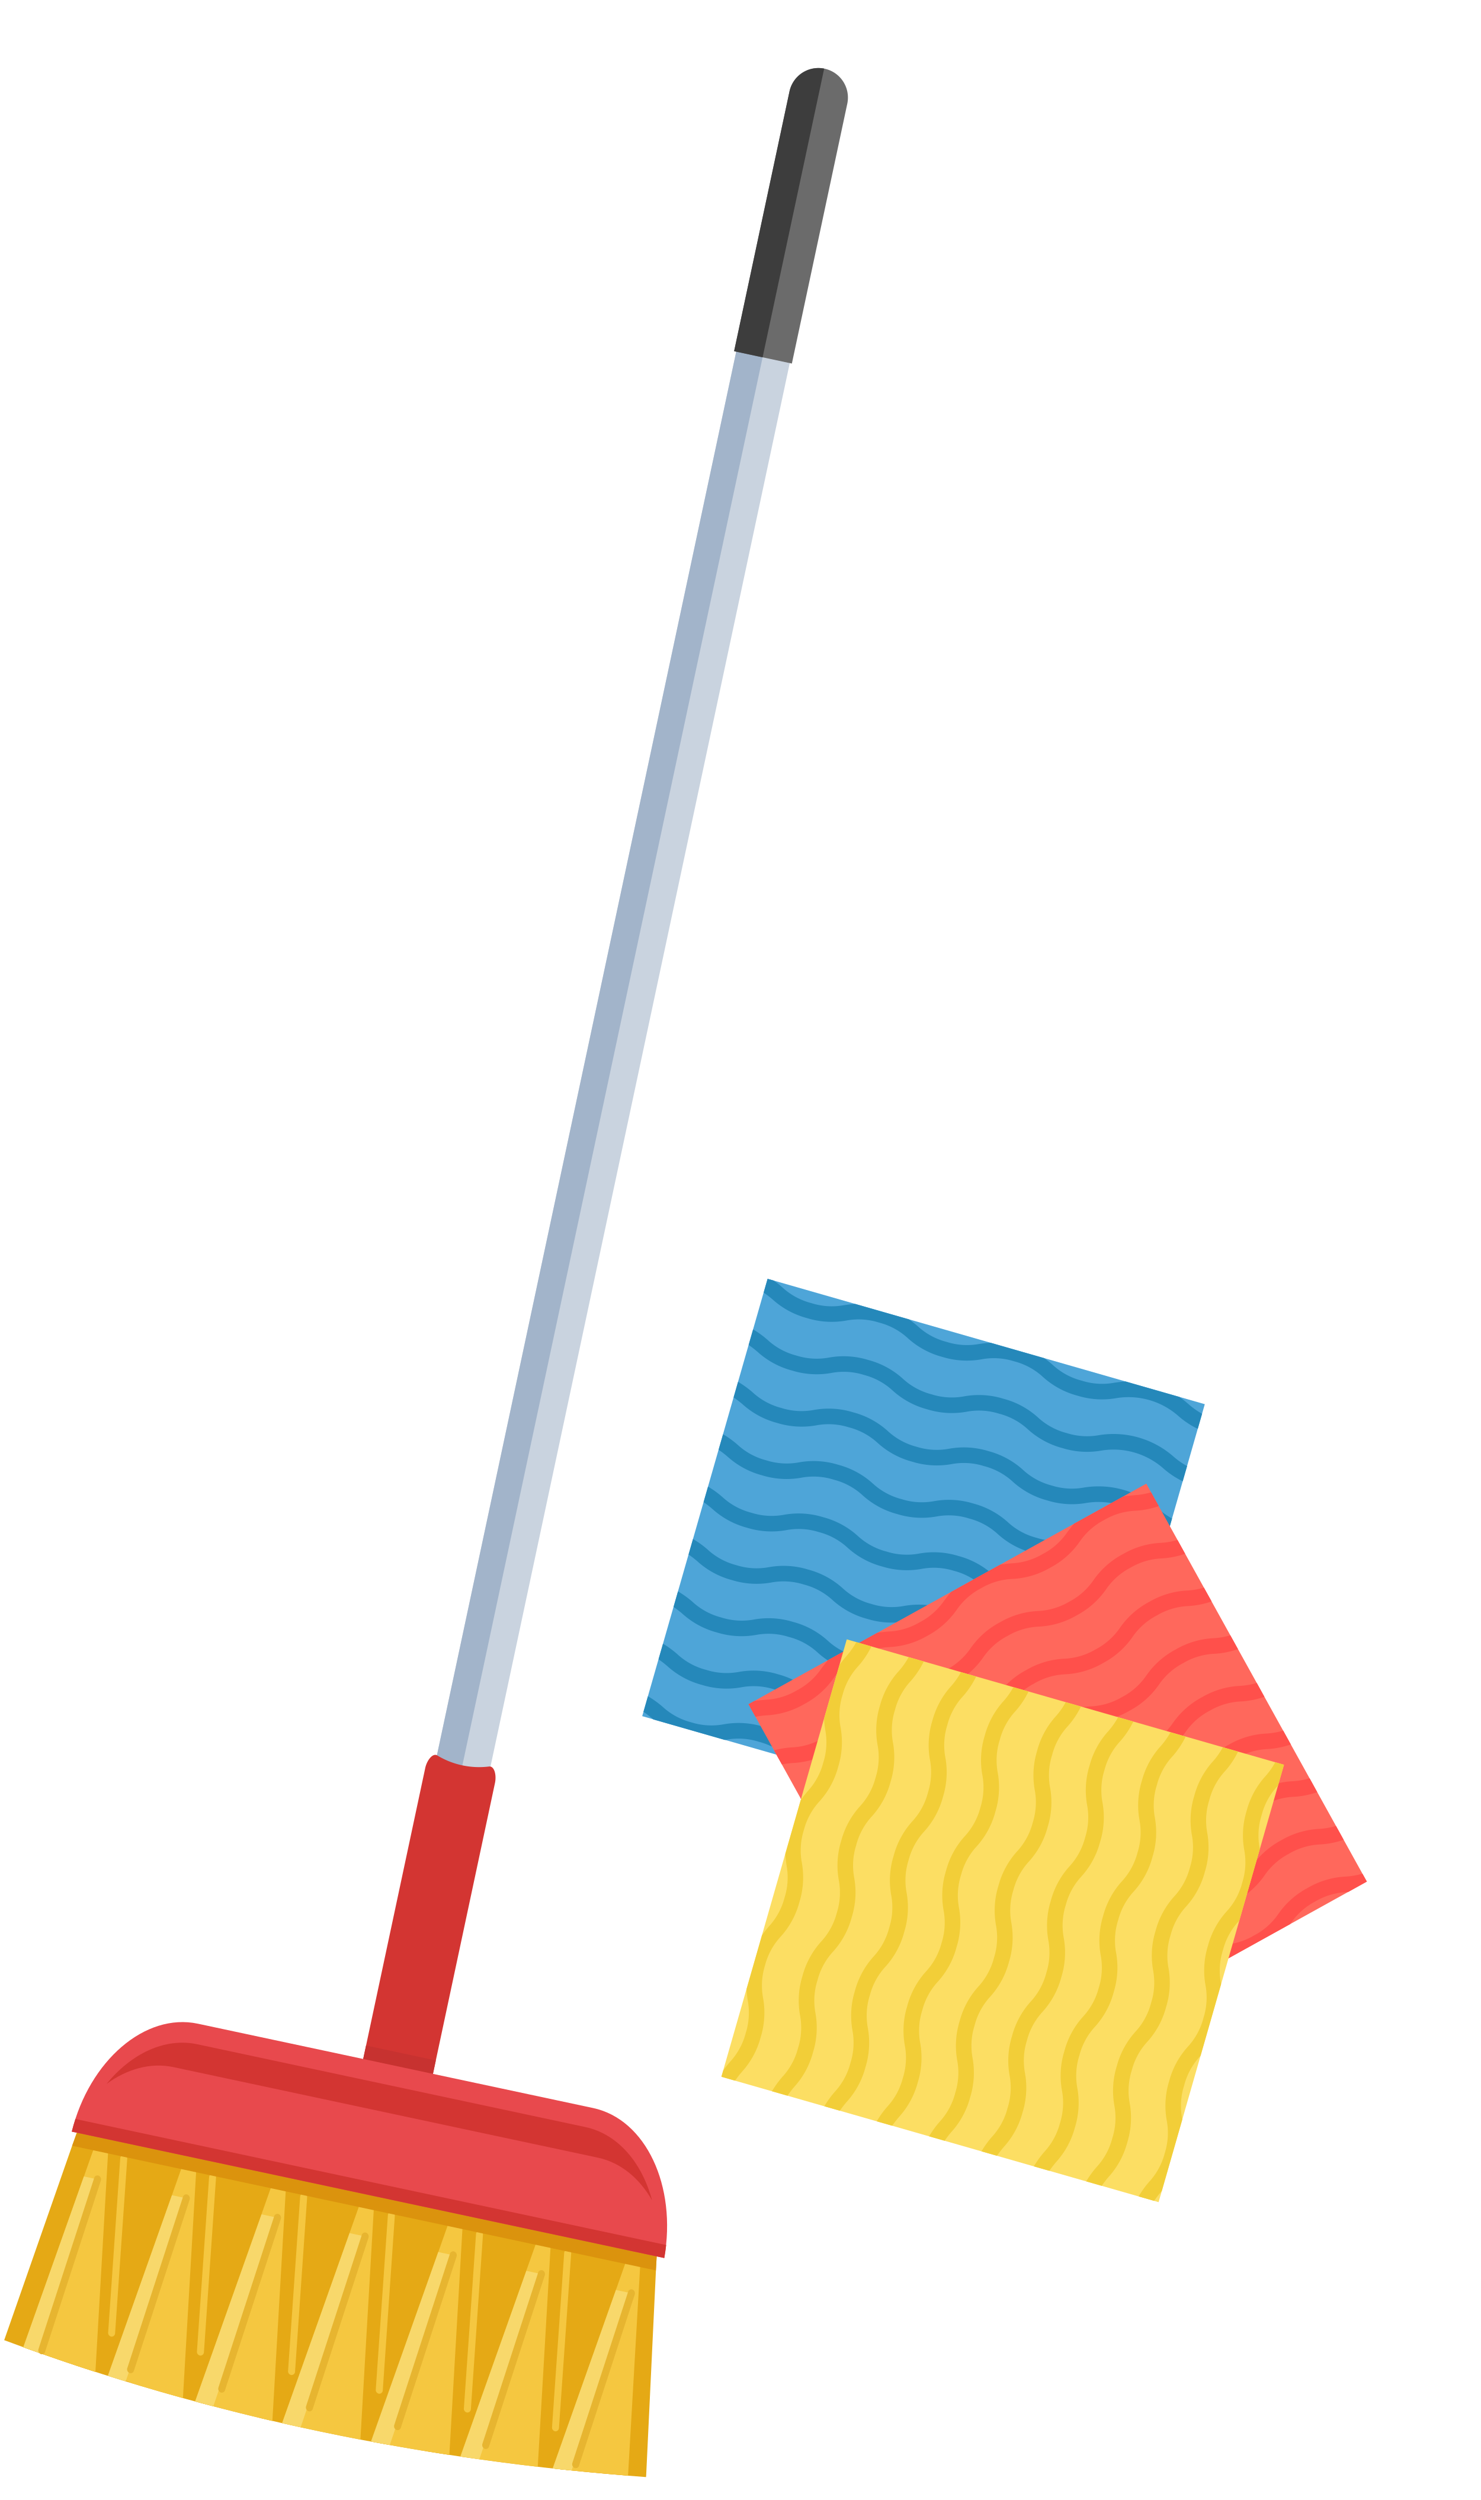 <svg xmlns="http://www.w3.org/2000/svg" width="273.25" height="461.09"><defs><clipPath id="a"><path fill="none" d="M0 0h121.08v445.66H0z" data-name="Rectangle 2045"/></clipPath><clipPath id="b"><path fill="none" d="M0 0h136.93v143.83H0z" data-name="Rectangle 2057"/></clipPath></defs><g data-name="drogerie 3"><g data-name="Group 2829"><g clip-path="url(#a)" data-name="Group 2828" transform="rotate(-167.96 83.46 224.33)"><path fill="#c9d3df" fill-rule="evenodd" d="M60.45 444.85a5.06 5.06 0 0 0 5.05-5.05V57.38a5.06 5.06 0 0 0-5.05-5.05 5.06 5.06 0 0 0-5.05 5.05V439.8a5.06 5.06 0 0 0 5.05 5.05" data-name="Path 8320"/><path fill="#a2b4ca" fill-rule="evenodd" d="M60.52 444.85c2.74-.07 4.98-4.1 4.98-9.02V61.35c0-4.92-2.23-8.95-4.98-9.02Z" data-name="Path 8321"/><path fill="#d33532" fill-rule="evenodd" d="M55.64 126.47a14.93 14.93 0 0 1 9.8 0c.9.31 1.68-1.24 1.68-2.76V67.9c0-1.52-.76-2.76-1.69-2.76h-9.79c-.93 0-1.68 1.24-1.68 2.76v55.81c0 1.52.77 3.06 1.68 2.76" data-name="Path 8322"/><path fill="#c73230" fill-rule="evenodd" d="M67.12 71.4v-3.26a4.7 4.7 0 0 0-.34-1.8H54.3a4.7 4.7 0 0 0-.34 1.8v3.25Z" data-name="Path 8323"/><path fill="#e5a915" fill-rule="evenodd" d="M115.98 44.54H6.58L.03 4.6 0 4.32c40.27-5.51 80.63-6 121.08 0Z" data-name="Path 8324"/><path fill="#e5a915" fill-rule="evenodd" d="M112 44.54h-2.08L103.4 2.1q6.95.71 13.9 1.67Z" data-name="Path 8325"/><path fill="#e5a915" fill-rule="evenodd" d="m113.97 3.34 3.4.45L113 36.92h-3Z" data-name="Path 8326"/><path fill="#e5a915" fill-rule="evenodd" d="M45.15 44.54h-2.09L36.34.75q2.19-.13 4.38-.23l9.92 1.74Z" data-name="Path 8327"/><path fill="#e5a915" fill-rule="evenodd" d="M47.47.24 51 .14l-4.85 36.78h-3Z" data-name="Path 8328"/><path fill="#e5a915" fill-rule="evenodd" d="M78.5 44.54h-2.1L69.58.07l2.22.05 12.18 2.14Z" data-name="Path 8329"/><path fill="#e5a915" fill-rule="evenodd" d="m80.8.43 3.47.18-4.79 36.31h-3Z" data-name="Path 8330"/><path fill="#e5a915" fill-rule="evenodd" d="M11.64 44.54h-2.1L3.3 3.89q6.9-.9 13.82-1.6Z" data-name="Path 8331"/><path fill="#e5a915" fill-rule="evenodd" d="M13.68 2.65q1.75-.2 3.5-.37l-4.55 34.64h-3Z" data-name="Path 8332"/><path fill="#f5c740" fill-rule="evenodd" d="M112 44.54h-2.08L103.4 2.1q6.95.71 13.9 1.67Z" data-name="Path 8333"/><path fill="#f8d86b" fill-rule="evenodd" d="m113.97 3.34 3.4.45L113 36.92h-3Z" data-name="Path 8334"/><path fill="#f5c740" fill-rule="evenodd" d="M45.15 44.54h-2.09L36.34.75C41.73.43 45.26.3 50.9.14Z" data-name="Path 8335"/><path fill="#f8d86b" fill-rule="evenodd" d="M47.47.24 51 .14l-4.85 36.78h-3Z" data-name="Path 8336"/><path fill="#f5c740" fill-rule="evenodd" d="M78.5 44.54h-2.1L69.58.07c4.9.06 9.82.3 14.69.54Z" data-name="Path 8337"/><path fill="#f8d86b" fill-rule="evenodd" d="m80.8.43 3.47.18-4.79 36.31h-3Z" data-name="Path 8338"/><path fill="#f5c740" fill-rule="evenodd" d="M11.64 44.54h-2.1L3.3 3.89q6.9-.9 13.82-1.6Z" data-name="Path 8339"/><path fill="#f8d86b" fill-rule="evenodd" d="M13.68 2.65q1.75-.2 3.5-.37l-4.55 34.64h-3Z" data-name="Path 8340"/><path fill="#f5c740" fill-rule="evenodd" d="M95.4 44.54h-2.1L86.6.74q4.8.3 9.6.7l4.7.82Z" data-name="Path 8341"/><path fill="#f8d86b" fill-rule="evenodd" d="m97.57 1.55 3.44.32-4.62 35.05h-3Z" data-name="Path 8342"/><path fill="#f5c740" fill-rule="evenodd" d="M28.54 44.54h-2.1L19.93 2c4.78-.45 9.56-.8 14.36-1.13Z" data-name="Path 8343"/><path fill="#f8d86b" fill-rule="evenodd" d="m30.76 1.11 3.52-.23-4.75 36.04h-3Z" data-name="Path 8344"/><path fill="#f5c740" fill-rule="evenodd" d="M61.89 44.54h-2.1L52.98.09c4.2-.09 9.86-.12 14.76-.05Z" data-name="Path 8345"/><path fill="#f8d86b" fill-rule="evenodd" d="m64.24 0 3.5.04-4.86 36.88h-3Z" data-name="Path 8346"/><path fill="#f5c740" d="M107.14 41.6a.65.65 0 0 1-.55.76.71.71 0 0 1-.74-.63l-4.51-31.87a.65.65 0 0 1 .54-.78.71.71 0 0 1 .74.64Z" data-name="Path 8347"/><path fill="#f5c740" d="M90.38 41.6a.65.65 0 0 1-.54.76.71.71 0 0 1-.74-.63L84.58 9.86a.65.65 0 0 1 .55-.78.71.71 0 0 1 .74.64Z" data-name="Path 8348"/><path fill="#f5c740" d="M73.2 41.6a.65.65 0 0 1-.55.76.71.71 0 0 1-.74-.63L67.39 9.86a.65.65 0 0 1 .55-.78.71.71 0 0 1 .74.64Z" data-name="Path 8349"/><path fill="#f5c740" d="M56.65 41.6a.65.65 0 0 1-.54.76.71.71 0 0 1-.74-.63L50.84 9.86a.65.65 0 0 1 .54-.78.71.71 0 0 1 .75.64Z" data-name="Path 8350"/><path fill="#f5c740" d="M40.02 41.6a.65.65 0 0 1-.54.76.71.71 0 0 1-.74-.63L34.22 9.86a.65.65 0 0 1 .55-.78.71.71 0 0 1 .74.64Z" data-name="Path 8351"/><path fill="#f5c740" d="M23.39 41.6a.65.65 0 0 1-.55.76.71.71 0 0 1-.74-.63L17.6 9.86a.65.65 0 0 1 .54-.78.71.71 0 0 1 .74.64Z" data-name="Path 8352"/><path fill="#e7b530" d="M111.08 37.05a.62.62 0 0 1-.72.58.75.75 0 0 1-.58-.82l3.47-33.01a.62.62 0 0 1 .72-.58.75.75 0 0 1 .58.82Z" data-name="Path 8353"/><path fill="#e7b530" d="M94.33 37.05a.62.62 0 0 1-.72.58.75.75 0 0 1-.58-.82L96.5 3.8a.62.62 0 0 1 .72-.58.75.75 0 0 1 .57.82Z" data-name="Path 8354"/><path fill="#e7b530" d="M77.13 37.05a.62.62 0 0 1-.71.58.75.75 0 0 1-.59-.82L79.31 3.8a.62.62 0 0 1 .71-.58.75.75 0 0 1 .58.82Z" data-name="Path 8355"/><path fill="#e7b530" d="M60.6 37.05a.62.62 0 0 1-.73.58.75.75 0 0 1-.58-.82L62.76 3.8a.62.62 0 0 1 .72-.58.75.75 0 0 1 .58.82Z" data-name="Path 8356"/><path fill="#e7b530" d="M43.97 37.05a.62.62 0 0 1-.72.58.75.75 0 0 1-.58-.82L46.14 3.8a.62.62 0 0 1 .72-.58.75.75 0 0 1 .57.82Z" data-name="Path 8357"/><path fill="#e7b530" d="M27.33 37.05a.62.62 0 0 1-.72.58.75.75 0 0 1-.58-.82L29.5 3.8a.62.62 0 0 1 .72-.58.75.75 0 0 1 .58.82Z" data-name="Path 8358"/><path fill="#e7b530" d="M10.36 37.05a.62.62 0 0 1-.72.58.75.75 0 0 1-.58-.82L12.53 3.8a.62.62 0 0 1 .72-.58.75.75 0 0 1 .58.82Z" data-name="Path 8359"/><path fill="#db930d" fill-rule="evenodd" d="M116.3 42 6.17 41.98l2.18 14.4 105.67-.04Z" data-name="Path 8360"/><path fill="#e8494d" fill-rule="evenodd" d="M23.74 68.86H98.3c9.96 0 18.16-10.84 18.61-24.32H5.14c.46 13.48 8.65 24.32 18.61 24.32" data-name="Path 8361"/><path fill="#d33532" fill-rule="evenodd" d="M116.74 46.96q.12-1.2.17-2.42H5.13q.04 1.23.16 2.42Z" data-name="Path 8362"/><path fill="#d33532" fill-rule="evenodd" d="M97.61 65.13c6.14 0 11.58-4.23 14.87-10.66-3.13 3.5-7.12 5.62-11.45 5.62H21c-4.33 0-8.32-2.11-11.45-5.62 3.29 6.44 8.73 10.66 14.87 10.66Z" data-name="Path 8363"/><path fill="#6b6b6b" fill-rule="evenodd" d="M65.9 391.21v49a5.45 5.45 0 1 1-10.9 0v-49Z" data-name="Path 8364"/><path fill="#3d3d3d" fill-rule="evenodd" d="M65.9 391.21v49a5.47 5.47 0 0 1-5.38 5.45V391.2Z" data-name="Path 8365"/></g></g><g data-name="Group 2837"><path fill="#4ea5d8" d="m141.62 235.88 80.67 23.13-23.13 80.67-80.67-23.13z" data-name="Rectangle 2054"/><g data-name="Group 2836"><g clip-path="url(#b)" data-name="Group 2835" transform="rotate(16 -768.39 621.8)"><path fill="#2588ba" d="M1.93 3.4A15.31 15.31 0 0 0 9 4.96a15.31 15.31 0 0 0 7.07-1.56 12.38 12.38 0 0 1 5.91-1.31 12.37 12.37 0 0 1 5.9 1.3 15.3 15.3 0 0 0 7.07 1.57 15.3 15.3 0 0 0 7.07-1.56 12.37 12.37 0 0 1 5.9-1.31 12.37 12.37 0 0 1 5.91 1.31 15.29 15.29 0 0 0 7.07 1.56 15.28 15.28 0 0 0 7.06-1.56 13.91 13.91 0 0 1 11.8 0 15.91 15.91 0 0 0 4.16 1.33v-2.9A14 14 0 0 1 80.93.77C80.34.5 79.73.24 79.01 0h-10.3c-.7.24-1.32.52-1.91.78a12.36 12.36 0 0 1-5.9 1.3A12.37 12.37 0 0 1 55 .79C54.4.5 53.79.24 53.08 0h-10.3c-.71.24-1.33.52-1.92.78a12.37 12.37 0 0 1-5.9 1.3 12.37 12.37 0 0 1-5.9-1.3C28.46.5 27.84.24 27.13 0h-10.3c-.7.24-1.33.52-1.92.78A12.38 12.38 0 0 1 9 2.08 12.38 12.38 0 0 1 3.1.79C2.5.5 1.87.23 1.16 0H0v2.64a18.98 18.98 0 0 1 1.93.76" data-name="Path 8429"/><path fill="#2588ba" d="M0 9.71v2.98a18.85 18.85 0 0 1 1.93.77A15.31 15.31 0 0 0 9 15.02a15.32 15.32 0 0 0 7.07-1.56 12.37 12.37 0 0 1 5.91-1.32 12.37 12.37 0 0 1 5.9 1.32 15.3 15.3 0 0 0 7.07 1.56 15.3 15.3 0 0 0 7.07-1.56 12.37 12.37 0 0 1 5.9-1.32 12.37 12.37 0 0 1 5.9 1.31 15.29 15.29 0 0 0 7.08 1.57 15.28 15.28 0 0 0 7.07-1.56 13.91 13.91 0 0 1 11.8 0 15.93 15.93 0 0 0 4.15 1.33v-2.92a14 14 0 0 1-2.99-1.04 16.78 16.78 0 0 0-14.13 0 12.37 12.37 0 0 1-5.9 1.31 12.37 12.37 0 0 1-5.9-1.31 15.28 15.28 0 0 0-7.07-1.56 15.3 15.3 0 0 0-7.07 1.56 12.38 12.38 0 0 1-5.9 1.31 12.37 12.37 0 0 1-5.9-1.31 15.3 15.3 0 0 0-7.08-1.56 15.31 15.31 0 0 0-7.07 1.56A12.38 12.38 0 0 1 9 12.14a12.38 12.38 0 0 1-5.9-1.31A17.72 17.72 0 0 0 0 9.7" data-name="Path 8430"/><path fill="#2588ba" d="M79.98 83.92h3.94v-1.67a14.02 14.02 0 0 1-2.99-1.05 16.78 16.78 0 0 0-14.13 0 12.36 12.36 0 0 1-5.9 1.32A12.37 12.37 0 0 1 55 81.2a15.3 15.3 0 0 0-7.07-1.56 15.3 15.3 0 0 0-7.07 1.56 12.37 12.37 0 0 1-5.9 1.32 12.37 12.37 0 0 1-5.9-1.32 15.3 15.3 0 0 0-7.08-1.56 15.31 15.31 0 0 0-7.07 1.56A12.38 12.38 0 0 1 9 82.52a12.38 12.38 0 0 1-5.9-1.32A17.74 17.74 0 0 0 0 80.1v2.98a18.84 18.84 0 0 1 1.93.76l.2.1h13.73l.21-.1a12.38 12.38 0 0 1 5.91-1.31 12.37 12.37 0 0 1 5.9 1.31l.21.1h13.72l.21-.1a12.37 12.37 0 0 1 5.9-1.31 12.37 12.37 0 0 1 5.9 1.31l.22.1h13.71l.21-.1a13.91 13.91 0 0 1 11.8 0l.21.1" data-name="Path 8431"/><path fill="#2588ba" d="M0 19.77v2.98a18.84 18.84 0 0 1 1.93.76A15.31 15.31 0 0 0 9 25.07a15.31 15.31 0 0 0 7.07-1.56 12.38 12.38 0 0 1 5.91-1.31 12.37 12.37 0 0 1 5.9 1.31 15.3 15.3 0 0 0 7.07 1.56 15.3 15.3 0 0 0 7.07-1.56 12.38 12.38 0 0 1 5.9-1.31 12.37 12.37 0 0 1 5.9 1.31 15.29 15.29 0 0 0 7.08 1.56 15.29 15.29 0 0 0 7.07-1.56 13.91 13.91 0 0 1 11.8 0 15.94 15.94 0 0 0 4.15 1.33v-2.91a14.03 14.03 0 0 1-2.99-1.05 16.78 16.78 0 0 0-14.13 0 12.36 12.36 0 0 1-5.9 1.32 12.37 12.37 0 0 1-5.9-1.32 15.29 15.29 0 0 0-7.07-1.56 15.3 15.3 0 0 0-7.07 1.56 12.37 12.37 0 0 1-5.9 1.32 12.37 12.37 0 0 1-5.9-1.32 15.3 15.3 0 0 0-7.08-1.56 15.31 15.31 0 0 0-7.07 1.56A12.38 12.38 0 0 1 9 22.2a12.38 12.38 0 0 1-5.9-1.32A17.7 17.7 0 0 0 0 19.77" data-name="Path 8432"/><path fill="#2588ba" d="M0 59.98v2.98a18.91 18.91 0 0 1 1.93.76A15.31 15.31 0 0 0 9 65.28a15.32 15.32 0 0 0 7.07-1.56 12.37 12.37 0 0 1 5.91-1.3 12.36 12.36 0 0 1 5.9 1.3 15.3 15.3 0 0 0 7.07 1.56 15.3 15.3 0 0 0 7.07-1.56 12.37 12.37 0 0 1 5.9-1.3 12.36 12.36 0 0 1 5.9 1.3 15.29 15.29 0 0 0 7.08 1.56 15.29 15.29 0 0 0 7.07-1.56 13.91 13.91 0 0 1 11.8 0 15.93 15.93 0 0 0 4.15 1.34v-2.92a14 14 0 0 1-2.99-1.04 16.78 16.78 0 0 0-14.13 0 12.36 12.36 0 0 1-5.9 1.31A12.37 12.37 0 0 1 55 61.1a15.28 15.28 0 0 0-7.07-1.56 15.3 15.3 0 0 0-7.07 1.56 12.37 12.37 0 0 1-5.9 1.31 12.37 12.37 0 0 1-5.9-1.31 15.3 15.3 0 0 0-7.08-1.56 15.3 15.3 0 0 0-7.07 1.56A12.38 12.38 0 0 1 9 62.4a12.38 12.38 0 0 1-5.9-1.31A17.72 17.72 0 0 0 0 59.98" data-name="Path 8433"/><path fill="#2588ba" d="M0 29.82v2.98a18.78 18.78 0 0 1 1.93.76A15.31 15.31 0 0 0 9 35.12a15.32 15.32 0 0 0 7.07-1.56 12.37 12.37 0 0 1 5.91-1.31 12.37 12.37 0 0 1 5.9 1.31 15.3 15.3 0 0 0 7.07 1.56 15.3 15.3 0 0 0 7.07-1.56 12.37 12.37 0 0 1 5.9-1.31 12.37 12.37 0 0 1 5.9 1.31 15.29 15.29 0 0 0 7.08 1.56 15.28 15.28 0 0 0 7.07-1.56 13.91 13.91 0 0 1 11.8 0 15.94 15.94 0 0 0 4.15 1.34v-2.92a14 14 0 0 1-2.99-1.04 16.78 16.78 0 0 0-14.13 0 12.37 12.37 0 0 1-5.9 1.3 12.37 12.37 0 0 1-5.9-1.3 15.29 15.29 0 0 0-7.07-1.56 15.3 15.3 0 0 0-7.07 1.56 12.38 12.38 0 0 1-5.9 1.31 12.37 12.37 0 0 1-5.9-1.31 15.3 15.3 0 0 0-7.08-1.56 15.31 15.31 0 0 0-7.07 1.56A12.38 12.38 0 0 1 9 32.25a12.38 12.38 0 0 1-5.9-1.31A17.72 17.72 0 0 0 0 29.82" data-name="Path 8434"/><path fill="#2588ba" d="M0 49.93v2.97a18.92 18.92 0 0 1 1.93.77A15.31 15.31 0 0 0 9 55.23a15.32 15.32 0 0 0 7.07-1.56 12.37 12.37 0 0 1 5.91-1.31 12.37 12.37 0 0 1 5.9 1.31 15.3 15.3 0 0 0 7.07 1.56 15.3 15.3 0 0 0 7.07-1.56 12.37 12.37 0 0 1 5.9-1.31 12.37 12.37 0 0 1 5.9 1.31 15.29 15.29 0 0 0 7.08 1.56 15.28 15.28 0 0 0 7.07-1.56 13.91 13.91 0 0 1 11.8 0A15.93 15.93 0 0 0 83.92 55V52.1a14 14 0 0 1-2.99-1.05 16.78 16.78 0 0 0-14.13 0 12.36 12.36 0 0 1-5.9 1.32 12.37 12.37 0 0 1-5.9-1.32 15.29 15.29 0 0 0-7.07-1.56 15.3 15.3 0 0 0-7.07 1.56 12.37 12.37 0 0 1-5.9 1.32 12.37 12.37 0 0 1-5.9-1.32 15.3 15.3 0 0 0-7.08-1.56 15.31 15.31 0 0 0-7.07 1.56A12.38 12.38 0 0 1 9 52.36a12.38 12.38 0 0 1-5.9-1.32A17.74 17.74 0 0 0 0 49.93" data-name="Path 8435"/><path fill="#2588ba" d="M0 70.03v2.98a18.84 18.84 0 0 1 1.93.77A15.3 15.3 0 0 0 9 75.34a15.31 15.31 0 0 0 7.07-1.56 12.38 12.38 0 0 1 5.91-1.32 12.37 12.37 0 0 1 5.9 1.32 15.3 15.3 0 0 0 7.07 1.56 15.3 15.3 0 0 0 7.07-1.56 12.38 12.38 0 0 1 5.9-1.32 12.37 12.37 0 0 1 5.9 1.32 15.29 15.29 0 0 0 7.08 1.56 15.28 15.28 0 0 0 7.07-1.56 13.91 13.91 0 0 1 11.8 0 15.94 15.94 0 0 0 4.15 1.33V72.2a14.03 14.03 0 0 1-2.99-1.05 16.78 16.78 0 0 0-14.13 0 12.36 12.36 0 0 1-5.9 1.31 12.37 12.37 0 0 1-5.9-1.3 15.29 15.29 0 0 0-7.07-1.57 15.3 15.3 0 0 0-7.07 1.56 12.37 12.37 0 0 1-5.9 1.31 12.37 12.37 0 0 1-5.9-1.3 15.3 15.3 0 0 0-7.08-1.57 15.31 15.31 0 0 0-7.07 1.56A12.38 12.38 0 0 1 9 72.46a12.38 12.38 0 0 1-5.9-1.3A17.74 17.74 0 0 0 0 70.02" data-name="Path 8436"/><path fill="#2588ba" d="M0 39.87v2.98a18.92 18.92 0 0 1 1.93.77A15.31 15.31 0 0 0 9 45.18a15.32 15.32 0 0 0 7.07-1.56 12.38 12.38 0 0 1 5.91-1.32 12.37 12.37 0 0 1 5.9 1.32 15.3 15.3 0 0 0 7.07 1.56 15.3 15.3 0 0 0 7.07-1.56 12.37 12.37 0 0 1 5.9-1.32 12.37 12.37 0 0 1 5.9 1.32 15.29 15.29 0 0 0 7.08 1.56 15.29 15.29 0 0 0 7.07-1.56 13.91 13.91 0 0 1 11.8 0 15.94 15.94 0 0 0 4.15 1.33v-2.91a14 14 0 0 1-2.99-1.05 16.78 16.78 0 0 0-14.13 0 12.36 12.36 0 0 1-5.9 1.31A12.37 12.37 0 0 1 55 41a15.28 15.28 0 0 0-7.07-1.56 15.3 15.3 0 0 0-7.07 1.56 12.37 12.37 0 0 1-5.9 1.31 12.37 12.37 0 0 1-5.9-1.31 15.3 15.3 0 0 0-7.08-1.56 15.3 15.3 0 0 0-7.07 1.56A12.38 12.38 0 0 1 9 42.3 12.38 12.38 0 0 1 3.1 41 17.7 17.7 0 0 0 0 39.87" data-name="Path 8437"/><path fill="#ff685c" d="m18.24 76.4 59.34-59.34 59.34 59.34-59.34 59.35z" data-name="Rectangle 2055"/><path fill="#ff504b" d="M22.01 77.45a15.31 15.31 0 0 0 6.1-3.9 15.31 15.31 0 0 0 3.9-6.1 12.38 12.38 0 0 1 3.25-5.11 12.37 12.37 0 0 1 5.1-3.25 15.3 15.3 0 0 0 6.1-3.9 15.3 15.3 0 0 0 3.9-6.1 12.37 12.37 0 0 1 3.25-5.1 12.36 12.36 0 0 1 5.1-3.24 15.29 15.29 0 0 0 6.1-3.9 15.29 15.29 0 0 0 3.9-6.1 12.36 12.36 0 0 1 3.24-5.1 12.36 12.36 0 0 1 5.1-3.24 15.91 15.91 0 0 0 3.88-2l-2.06-2.06a14 14 0 0 1-2.85 1.38c-.6.23-1.23.47-1.9.8l-7.29 7.28c-.33.68-.57 1.3-.8 1.9a12.36 12.36 0 0 1-3.25 5.1 12.37 12.37 0 0 1-5.1 3.25c-.6.23-1.23.48-1.9.8l-7.28 7.3c-.33.67-.58 1.3-.81 1.9a12.38 12.38 0 0 1-3.25 5.1 12.37 12.37 0 0 1-5.1 3.24c-.6.23-1.23.47-1.9.8l-7.3 7.3c-.33.68-.57 1.3-.8 1.9a12.38 12.38 0 0 1-3.25 5.11 12.37 12.37 0 0 1-5.11 3.25c-.6.23-1.23.48-1.9.81l-.84.83 1.87 1.87a19.01 19.01 0 0 1 1.9-.82" data-name="Path 8438"/><path fill="#ff504b" d="m25.1 83.27 2.12 2.1a18.95 18.95 0 0 1 1.9-.81 15.32 15.32 0 0 0 6.1-3.9 15.32 15.32 0 0 0 3.9-6.1 12.38 12.38 0 0 1 3.25-5.1 12.37 12.37 0 0 1 5.1-3.26 15.3 15.3 0 0 0 6.1-3.89 15.3 15.3 0 0 0 3.9-6.1 12.37 12.37 0 0 1 3.25-5.1 12.37 12.37 0 0 1 5.1-3.25 15.3 15.3 0 0 0 6.1-3.9 15.29 15.29 0 0 0 3.89-6.1 12.36 12.36 0 0 1 3.24-5.1 12.36 12.36 0 0 1 5.1-3.24 15.92 15.92 0 0 0 3.88-2l-2.05-2.06a14 14 0 0 1-2.85 1.37 15.28 15.28 0 0 0-6.1 3.9 15.28 15.28 0 0 0-3.9 6.1 12.36 12.36 0 0 1-3.24 5.1 12.37 12.37 0 0 1-5.1 3.24 15.29 15.29 0 0 0-6.1 3.9 15.3 15.3 0 0 0-3.9 6.1 12.38 12.38 0 0 1-3.25 5.1 12.37 12.37 0 0 1-5.1 3.24 15.3 15.3 0 0 0-6.1 3.9 15.31 15.31 0 0 0-3.9 6.1 12.38 12.38 0 0 1-3.25 5.1 12.38 12.38 0 0 1-5.1 3.25 17.73 17.73 0 0 0-2.98 1.41" data-name="Path 8439"/><path fill="#ff504b" d="m134.14 79.2 2.79-2.8-1.19-1.18a14 14 0 0 1-2.85 1.38 15.28 15.28 0 0 0-6.1 3.9 15.29 15.29 0 0 0-3.9 6.1 12.36 12.36 0 0 1-3.24 5.1 12.37 12.37 0 0 1-5.1 3.24 15.29 15.29 0 0 0-6.1 3.9 15.3 15.3 0 0 0-3.9 6.1 12.37 12.37 0 0 1-3.25 5.1 12.37 12.37 0 0 1-5.1 3.24 15.3 15.3 0 0 0-6.1 3.9 15.31 15.31 0 0 0-3.9 6.1 12.38 12.38 0 0 1-3.24 5.1 12.38 12.38 0 0 1-5.11 3.25 17.71 17.71 0 0 0-2.98 1.4l2.1 2.11a18.9 18.9 0 0 1 1.91-.82l.22-.08 9.7-9.7.09-.22a12.38 12.38 0 0 1 3.24-5.1 12.37 12.37 0 0 1 5.1-3.25l.22-.09 9.7-9.7.08-.2a12.37 12.37 0 0 1 3.25-5.11 12.37 12.37 0 0 1 5.1-3.25l.21-.08 9.7-9.7.08-.22a12.37 12.37 0 0 1 3.25-5.1 12.36 12.36 0 0 1 5.1-3.24l.21-.08" data-name="Path 8440"/><path fill="#ff504b" d="m32.22 90.38 2.1 2.1a18.83 18.83 0 0 1 1.91-.81 15.31 15.31 0 0 0 6.1-3.9 15.31 15.31 0 0 0 3.9-6.1 12.38 12.38 0 0 1 3.25-5.11 12.37 12.37 0 0 1 5.1-3.25 15.3 15.3 0 0 0 6.1-3.89 15.3 15.3 0 0 0 3.9-6.1 12.37 12.37 0 0 1 3.25-5.1 12.37 12.37 0 0 1 5.1-3.25 15.3 15.3 0 0 0 6.1-3.9 15.28 15.28 0 0 0 3.89-6.1 12.36 12.36 0 0 1 3.25-5.1 12.36 12.36 0 0 1 5.1-3.25 15.94 15.94 0 0 0 3.88-2l-2.06-2.05a14 14 0 0 1-2.85 1.37 15.28 15.28 0 0 0-6.1 3.9 15.28 15.28 0 0 0-3.9 6.1 12.37 12.37 0 0 1-3.24 5.1 12.37 12.37 0 0 1-5.1 3.24 15.29 15.29 0 0 0-6.1 3.9 15.3 15.3 0 0 0-3.9 6.1 12.37 12.37 0 0 1-3.25 5.1 12.37 12.37 0 0 1-5.1 3.24 15.3 15.3 0 0 0-6.1 3.9 15.31 15.31 0 0 0-3.9 6.1 12.38 12.38 0 0 1-3.25 5.1 12.38 12.38 0 0 1-5.1 3.25 17.7 17.7 0 0 0-2.98 1.41" data-name="Path 8441"/><path fill="#ff504b" d="m60.65 118.82 2.11 2.1a18.95 18.95 0 0 1 1.9-.82 15.31 15.31 0 0 0 6.1-3.9 15.31 15.31 0 0 0 3.9-6.1 12.38 12.38 0 0 1 3.26-5.1 12.37 12.37 0 0 1 5.1-3.25 15.3 15.3 0 0 0 6.1-3.9 15.3 15.3 0 0 0 3.9-6.1 12.37 12.37 0 0 1 3.24-5.1 12.37 12.37 0 0 1 5.1-3.24 15.29 15.29 0 0 0 6.1-3.9 15.28 15.28 0 0 0 3.9-6.1 12.37 12.37 0 0 1 3.24-5.1 12.36 12.36 0 0 1 5.1-3.24 15.93 15.93 0 0 0 3.88-2L121.53 61a13.98 13.98 0 0 1-2.86 1.38 15.28 15.28 0 0 0-6.1 3.9 15.28 15.28 0 0 0-3.9 6.1 12.36 12.36 0 0 1-3.24 5.1 12.37 12.37 0 0 1-5.1 3.24 15.29 15.29 0 0 0-6.1 3.9 15.3 15.3 0 0 0-3.9 6.1 12.38 12.38 0 0 1-3.24 5.1 12.37 12.37 0 0 1-5.1 3.24 15.3 15.3 0 0 0-6.1 3.9 15.31 15.31 0 0 0-3.9 6.1 12.38 12.38 0 0 1-3.25 5.1 12.38 12.38 0 0 1-5.1 3.25 17.7 17.7 0 0 0-2.99 1.4" data-name="Path 8442"/><path fill="#ff504b" d="m39.33 97.49 2.1 2.1a18.88 18.88 0 0 1 1.9-.81 15.31 15.31 0 0 0 6.1-3.9 15.31 15.31 0 0 0 3.9-6.1 12.38 12.38 0 0 1 3.26-5.11 12.37 12.37 0 0 1 5.1-3.25 15.29 15.29 0 0 0 6.1-3.9 15.3 15.3 0 0 0 3.9-6.1 12.37 12.37 0 0 1 3.25-5.1 12.37 12.37 0 0 1 5.1-3.24 15.29 15.29 0 0 0 6.1-3.9 15.28 15.28 0 0 0 3.89-6.1 12.36 12.36 0 0 1 3.24-5.1 12.36 12.36 0 0 1 5.1-3.24 15.95 15.95 0 0 0 3.88-2l-2.05-2.06a14.02 14.02 0 0 1-2.86 1.37 15.28 15.28 0 0 0-6.1 3.9 15.28 15.28 0 0 0-3.89 6.1 12.36 12.36 0 0 1-3.24 5.1 12.37 12.37 0 0 1-5.1 3.24 15.29 15.29 0 0 0-6.1 3.9 15.3 15.3 0 0 0-3.9 6.1 12.37 12.37 0 0 1-3.25 5.1 12.37 12.37 0 0 1-5.1 3.24 15.29 15.29 0 0 0-6.1 3.9 15.31 15.31 0 0 0-3.9 6.1 12.38 12.38 0 0 1-3.25 5.1 12.38 12.38 0 0 1-5.1 3.25 17.72 17.72 0 0 0-2.98 1.41" data-name="Path 8443"/><path fill="#ff504b" d="m53.55 111.7 2.1 2.11a18.95 18.95 0 0 1 1.9-.82 15.31 15.31 0 0 0 6.1-3.9 15.31 15.31 0 0 0 3.9-6.1 12.38 12.38 0 0 1 3.26-5.1 12.37 12.37 0 0 1 5.1-3.25 15.3 15.3 0 0 0 6.1-3.9 15.3 15.3 0 0 0 3.9-6.1 12.38 12.38 0 0 1 3.24-5.1 12.37 12.37 0 0 1 5.1-3.24 15.3 15.3 0 0 0 6.1-3.9 15.28 15.28 0 0 0 3.9-6.1 12.36 12.36 0 0 1 3.24-5.1 12.35 12.35 0 0 1 5.1-3.25 15.94 15.94 0 0 0 3.88-2l-2.05-2.06a13.98 13.98 0 0 1-2.86 1.38 15.29 15.29 0 0 0-6.1 3.9 15.29 15.29 0 0 0-3.89 6.1 12.36 12.36 0 0 1-3.24 5.1 12.37 12.37 0 0 1-5.1 3.24 15.29 15.29 0 0 0-6.1 3.9 15.3 15.3 0 0 0-3.9 6.1 12.37 12.37 0 0 1-3.25 5.1 12.37 12.37 0 0 1-5.1 3.24 15.3 15.3 0 0 0-6.1 3.9 15.3 15.3 0 0 0-3.9 6.1 12.38 12.38 0 0 1-3.25 5.1 12.38 12.38 0 0 1-5.1 3.25 17.7 17.7 0 0 0-2.98 1.4" data-name="Path 8444"/><path fill="#ff504b" d="m67.76 125.93 2.1 2.1a18.85 18.85 0 0 1 1.92-.82 15.3 15.3 0 0 0 6.1-3.9 15.31 15.31 0 0 0 3.9-6.1 12.38 12.38 0 0 1 3.24-5.1 12.37 12.37 0 0 1 5.1-3.25 15.29 15.29 0 0 0 6.1-3.9 15.3 15.3 0 0 0 3.9-6.1 12.38 12.38 0 0 1 3.25-5.1 12.37 12.37 0 0 1 5.1-3.25 15.28 15.28 0 0 0 6.1-3.9 15.28 15.28 0 0 0 3.9-6.1 12.37 12.37 0 0 1 3.24-5.1 12.36 12.36 0 0 1 5.1-3.24 15.93 15.93 0 0 0 3.88-2l-2.06-2.06a14.03 14.03 0 0 1-2.85 1.38 15.28 15.28 0 0 0-6.1 3.9 15.28 15.28 0 0 0-3.9 6.1 12.36 12.36 0 0 1-3.24 5.1 12.37 12.37 0 0 1-5.1 3.24 15.29 15.29 0 0 0-6.1 3.9 15.3 15.3 0 0 0-3.9 6.1 12.37 12.37 0 0 1-3.24 5.1 12.37 12.37 0 0 1-5.1 3.24 15.3 15.3 0 0 0-6.1 3.9 15.31 15.31 0 0 0-3.9 6.1 12.38 12.38 0 0 1-3.25 5.1 12.38 12.38 0 0 1-5.1 3.25 17.72 17.72 0 0 0-2.99 1.4" data-name="Path 8445"/><path fill="#ff504b" d="m46.44 104.6 2.1 2.1a18.95 18.95 0 0 1 1.9-.82 15.32 15.32 0 0 0 6.1-3.9 15.31 15.31 0 0 0 3.9-6.1 12.38 12.38 0 0 1 3.26-5.1 12.36 12.36 0 0 1 5.1-3.25 15.3 15.3 0 0 0 6.1-3.9 15.3 15.3 0 0 0 3.9-6.1 12.37 12.37 0 0 1 3.24-5.1 12.36 12.36 0 0 1 5.1-3.24 15.29 15.29 0 0 0 6.1-3.9 15.29 15.29 0 0 0 3.9-6.1 12.36 12.36 0 0 1 3.24-5.1 12.36 12.36 0 0 1 5.1-3.24 15.91 15.91 0 0 0 3.88-2l-2.05-2.07a14 14 0 0 1-2.86 1.38 15.28 15.28 0 0 0-6.1 3.9 15.28 15.28 0 0 0-3.89 6.1 12.36 12.36 0 0 1-3.24 5.1 12.37 12.37 0 0 1-5.1 3.24 15.29 15.29 0 0 0-6.1 3.9 15.3 15.3 0 0 0-3.9 6.1 12.38 12.38 0 0 1-3.25 5.1 12.37 12.37 0 0 1-5.1 3.24 15.3 15.3 0 0 0-6.1 3.9 15.3 15.3 0 0 0-3.9 6.1 12.38 12.38 0 0 1-3.25 5.1 12.38 12.38 0 0 1-5.1 3.25 17.73 17.73 0 0 0-2.98 1.4" data-name="Path 8446"/><path fill="#fcde63" d="M32.37 59.9h83.92v83.93H32.37z" data-name="Rectangle 2056"/><path fill="#f2ce38" d="M35.77 141.9a15.31 15.31 0 0 0 1.56-7.07 15.31 15.31 0 0 0-1.56-7.07 12.38 12.38 0 0 1-1.32-5.9 12.37 12.37 0 0 1 1.32-5.9 15.3 15.3 0 0 0 1.56-7.08 15.3 15.3 0 0 0-1.56-7.07 12.37 12.37 0 0 1-1.31-5.9 12.36 12.36 0 0 1 1.31-5.9 15.29 15.29 0 0 0 1.56-7.07 15.29 15.29 0 0 0-1.56-7.07 12.36 12.36 0 0 1-1.32-5.9 12.35 12.35 0 0 1 1.32-5.9 15.94 15.94 0 0 0 1.33-4.16H34.2a14.04 14.04 0 0 1-1.05 3c-.26.58-.53 1.2-.77 1.9v10.3c.24.72.51 1.34.77 1.92a12.36 12.36 0 0 1 1.32 5.9 12.37 12.37 0 0 1-1.32 5.9c-.26.6-.53 1.22-.77 1.92v10.3c.24.71.51 1.33.77 1.92a12.37 12.37 0 0 1 1.32 5.9 12.37 12.37 0 0 1-1.32 5.9c-.26.6-.53 1.22-.77 1.93V127c.24.72.51 1.34.77 1.93a12.38 12.38 0 0 1 1.32 5.9 12.38 12.38 0 0 1-1.32 5.91c-.26.59-.53 1.2-.77 1.92v1.17H35a18.9 18.9 0 0 1 .77-1.93" data-name="Path 8447"/><path fill="#f2ce38" d="M42.08 143.83h2.98a18.88 18.88 0 0 1 .76-1.93 15.32 15.32 0 0 0 1.56-7.07 15.32 15.32 0 0 0-1.56-7.07 12.38 12.38 0 0 1-1.31-5.9 12.37 12.37 0 0 1 1.31-5.9 15.3 15.3 0 0 0 1.56-7.08 15.3 15.3 0 0 0-1.56-7.07 12.37 12.37 0 0 1-1.31-5.9 12.37 12.37 0 0 1 1.31-5.9 15.3 15.3 0 0 0 1.56-7.07 15.29 15.29 0 0 0-1.56-7.07 12.36 12.36 0 0 1-1.31-5.9 12.36 12.36 0 0 1 1.31-5.9 15.92 15.92 0 0 0 1.33-4.16h-2.9a14.02 14.02 0 0 1-1.05 3 15.28 15.28 0 0 0-1.57 7.06 15.28 15.28 0 0 0 1.56 7.06 12.36 12.36 0 0 1 1.32 5.9 12.37 12.37 0 0 1-1.31 5.9 15.29 15.29 0 0 0-1.57 7.08 15.3 15.3 0 0 0 1.56 7.07 12.38 12.38 0 0 1 1.32 5.9 12.37 12.37 0 0 1-1.31 5.9 15.3 15.3 0 0 0-1.57 7.07 15.31 15.31 0 0 0 1.56 7.07 12.38 12.38 0 0 1 1.32 5.91 12.38 12.38 0 0 1-1.31 5.91 17.72 17.72 0 0 0-1.12 3.1" data-name="Path 8448"/><path fill="#f2ce38" d="M116.29 63.86V59.9h-1.67a14.03 14.03 0 0 1-1.05 3 15.28 15.28 0 0 0-1.56 7.06 15.28 15.28 0 0 0 1.56 7.06 12.36 12.36 0 0 1 1.31 5.9 12.37 12.37 0 0 1-1.3 5.9 15.29 15.29 0 0 0-1.57 7.08 15.3 15.3 0 0 0 1.56 7.07 12.37 12.37 0 0 1 1.31 5.9 12.37 12.37 0 0 1-1.3 5.9 15.3 15.3 0 0 0-1.57 7.07 15.31 15.31 0 0 0 1.56 7.07 12.38 12.38 0 0 1 1.32 5.91 12.38 12.38 0 0 1-1.32 5.91 17.71 17.71 0 0 0-1.11 3.1h2.97a18.9 18.9 0 0 1 .77-1.94l.09-.2v-13.73l-.1-.2a12.38 12.38 0 0 1-1.3-5.92 12.37 12.37 0 0 1 1.3-5.9l.1-.2v-13.73l-.1-.21a12.37 12.37 0 0 1-1.3-5.9 12.37 12.37 0 0 1 1.3-5.9l.1-.21V76.08l-.1-.21a12.37 12.37 0 0 1-1.3-5.9 12.36 12.36 0 0 1 1.3-5.9l.1-.21" data-name="Path 8449"/><path fill="#f2ce38" d="M52.13 143.83h2.98a18.74 18.74 0 0 1 .77-1.93 15.32 15.32 0 0 0 1.56-7.07 15.32 15.32 0 0 0-1.56-7.07 12.37 12.37 0 0 1-1.32-5.9 12.37 12.37 0 0 1 1.32-5.9 15.3 15.3 0 0 0 1.56-7.08 15.3 15.3 0 0 0-1.56-7.07 12.37 12.37 0 0 1-1.32-5.9 12.37 12.37 0 0 1 1.32-5.9 15.29 15.29 0 0 0 1.56-7.07 15.28 15.28 0 0 0-1.56-7.07 12.36 12.36 0 0 1-1.32-5.9 12.36 12.36 0 0 1 1.32-5.9 15.92 15.92 0 0 0 1.33-4.16h-2.92a14.02 14.02 0 0 1-1.04 3 15.28 15.28 0 0 0-1.56 7.06 15.28 15.28 0 0 0 1.56 7.06 12.37 12.37 0 0 1 1.31 5.9 12.37 12.37 0 0 1-1.31 5.9 15.29 15.29 0 0 0-1.56 7.08 15.3 15.3 0 0 0 1.56 7.07 12.38 12.38 0 0 1 1.31 5.9 12.37 12.37 0 0 1-1.31 5.9 15.3 15.3 0 0 0-1.56 7.07 15.31 15.31 0 0 0 1.56 7.07 12.38 12.38 0 0 1 1.31 5.91 12.38 12.38 0 0 1-1.31 5.91 17.75 17.75 0 0 0-1.12 3.1" data-name="Path 8450"/><path fill="#f2ce38" d="M92.35 143.83h2.98a18.8 18.8 0 0 1 .76-1.93 15.32 15.32 0 0 0 1.56-7.07 15.32 15.32 0 0 0-1.56-7.07 12.37 12.37 0 0 1-1.31-5.9 12.37 12.37 0 0 1 1.31-5.9 15.3 15.3 0 0 0 1.56-7.08 15.3 15.3 0 0 0-1.56-7.07 12.37 12.37 0 0 1-1.31-5.9 12.37 12.37 0 0 1 1.31-5.9 15.29 15.29 0 0 0 1.56-7.07 15.28 15.28 0 0 0-1.56-7.07 12.36 12.36 0 0 1-1.31-5.9 12.36 12.36 0 0 1 1.31-5.9 15.92 15.92 0 0 0 1.33-4.16h-2.91a14 14 0 0 1-1.05 3 15.28 15.28 0 0 0-1.56 7.06 15.28 15.28 0 0 0 1.56 7.06 12.37 12.37 0 0 1 1.32 5.9 12.37 12.37 0 0 1-1.32 5.9 15.29 15.29 0 0 0-1.56 7.08 15.3 15.3 0 0 0 1.56 7.07 12.38 12.38 0 0 1 1.32 5.9 12.37 12.37 0 0 1-1.32 5.9 15.3 15.3 0 0 0-1.56 7.07 15.31 15.31 0 0 0 1.56 7.07 12.38 12.38 0 0 1 1.32 5.91 12.38 12.38 0 0 1-1.32 5.91 17.73 17.73 0 0 0-1.11 3.1" data-name="Path 8451"/><path fill="#f2ce38" d="M62.19 143.83h2.97a18.81 18.81 0 0 1 .77-1.93 15.32 15.32 0 0 0 1.56-7.07 15.32 15.32 0 0 0-1.56-7.07 12.38 12.38 0 0 1-1.31-5.9 12.37 12.37 0 0 1 1.31-5.9 15.3 15.3 0 0 0 1.56-7.08 15.3 15.3 0 0 0-1.56-7.07 12.37 12.37 0 0 1-1.31-5.9 12.37 12.37 0 0 1 1.31-5.9 15.3 15.3 0 0 0 1.56-7.07 15.29 15.29 0 0 0-1.56-7.07 12.36 12.36 0 0 1-1.31-5.9 12.36 12.36 0 0 1 1.31-5.9 15.95 15.95 0 0 0 1.33-4.16h-2.91a14.02 14.02 0 0 1-1.05 3 15.28 15.28 0 0 0-1.56 7.06 15.28 15.28 0 0 0 1.56 7.06 12.36 12.36 0 0 1 1.32 5.9 12.37 12.37 0 0 1-1.32 5.9 15.29 15.29 0 0 0-1.56 7.08 15.3 15.3 0 0 0 1.56 7.07 12.38 12.38 0 0 1 1.32 5.9 12.37 12.37 0 0 1-1.32 5.9 15.3 15.3 0 0 0-1.56 7.07 15.3 15.3 0 0 0 1.56 7.07 12.38 12.38 0 0 1 1.32 5.91 12.38 12.38 0 0 1-1.32 5.91 17.7 17.7 0 0 0-1.11 3.1" data-name="Path 8452"/><path fill="#f2ce38" d="M82.3 143.83h2.97a19 19 0 0 1 .77-1.93 15.32 15.32 0 0 0 1.56-7.07 15.32 15.32 0 0 0-1.56-7.07 12.38 12.38 0 0 1-1.32-5.9 12.37 12.37 0 0 1 1.32-5.9 15.3 15.3 0 0 0 1.56-7.08 15.3 15.3 0 0 0-1.56-7.07 12.37 12.37 0 0 1-1.32-5.9 12.37 12.37 0 0 1 1.32-5.9 15.3 15.3 0 0 0 1.56-7.07 15.29 15.29 0 0 0-1.56-7.07 12.36 12.36 0 0 1-1.32-5.9 12.36 12.36 0 0 1 1.32-5.9 15.92 15.92 0 0 0 1.33-4.16h-2.92a13.99 13.99 0 0 1-1.04 3 15.28 15.28 0 0 0-1.56 7.06 15.28 15.28 0 0 0 1.56 7.06 12.36 12.36 0 0 1 1.31 5.9 12.37 12.37 0 0 1-1.31 5.9 15.29 15.29 0 0 0-1.56 7.08 15.3 15.3 0 0 0 1.56 7.07 12.38 12.38 0 0 1 1.31 5.9 12.37 12.37 0 0 1-1.31 5.9 15.3 15.3 0 0 0-1.56 7.07 15.31 15.31 0 0 0 1.56 7.07 12.38 12.38 0 0 1 1.31 5.91 12.38 12.38 0 0 1-1.31 5.91 17.73 17.73 0 0 0-1.12 3.1" data-name="Path 8453"/><path fill="#f2ce38" d="M102.4 143.83h2.98a18.8 18.8 0 0 1 .76-1.93 15.32 15.32 0 0 0 1.56-7.07 15.32 15.32 0 0 0-1.56-7.07 12.38 12.38 0 0 1-1.31-5.9 12.37 12.37 0 0 1 1.31-5.9 15.3 15.3 0 0 0 1.56-7.08 15.3 15.3 0 0 0-1.56-7.07 12.37 12.37 0 0 1-1.3-5.9 12.37 12.37 0 0 1 1.3-5.9 15.3 15.3 0 0 0 1.56-7.07 15.29 15.29 0 0 0-1.56-7.07 12.36 12.36 0 0 1-1.3-5.9 12.36 12.36 0 0 1 1.3-5.9 15.93 15.93 0 0 0 1.34-4.16h-2.92a14 14 0 0 1-1.04 3 15.28 15.28 0 0 0-1.56 7.06 15.28 15.28 0 0 0 1.56 7.06 12.36 12.36 0 0 1 1.31 5.9 12.37 12.37 0 0 1-1.31 5.9 15.29 15.29 0 0 0-1.56 7.08 15.3 15.3 0 0 0 1.56 7.07 12.38 12.38 0 0 1 1.31 5.9 12.37 12.37 0 0 1-1.31 5.9 15.3 15.3 0 0 0-1.56 7.07 15.31 15.31 0 0 0 1.56 7.07 12.38 12.38 0 0 1 1.31 5.91 12.38 12.38 0 0 1-1.31 5.91 17.7 17.7 0 0 0-1.12 3.1" data-name="Path 8454"/><path fill="#f2ce38" d="M72.24 143.83h2.98a19.01 19.01 0 0 1 .76-1.93 15.31 15.31 0 0 0 1.56-7.07 15.31 15.31 0 0 0-1.56-7.07 12.38 12.38 0 0 1-1.31-5.9 12.37 12.37 0 0 1 1.31-5.9 15.3 15.3 0 0 0 1.56-7.08 15.3 15.3 0 0 0-1.56-7.07 12.37 12.37 0 0 1-1.31-5.9 12.37 12.37 0 0 1 1.31-5.9 15.29 15.29 0 0 0 1.56-7.07 15.28 15.28 0 0 0-1.56-7.07 12.36 12.36 0 0 1-1.31-5.9 12.36 12.36 0 0 1 1.31-5.9 15.92 15.92 0 0 0 1.34-4.16H74.4a13.99 13.99 0 0 1-1.04 3 15.28 15.28 0 0 0-1.56 7.06 15.29 15.29 0 0 0 1.56 7.06 12.36 12.36 0 0 1 1.31 5.9 12.37 12.37 0 0 1-1.31 5.9 15.29 15.29 0 0 0-1.56 7.08 15.3 15.3 0 0 0 1.56 7.07 12.38 12.38 0 0 1 1.31 5.9 12.37 12.37 0 0 1-1.31 5.9 15.3 15.3 0 0 0-1.56 7.07 15.31 15.31 0 0 0 1.56 7.07 12.38 12.38 0 0 1 1.31 5.91 12.38 12.38 0 0 1-1.31 5.91 17.75 17.75 0 0 0-1.12 3.1" data-name="Path 8455"/></g></g></g></g></svg>
